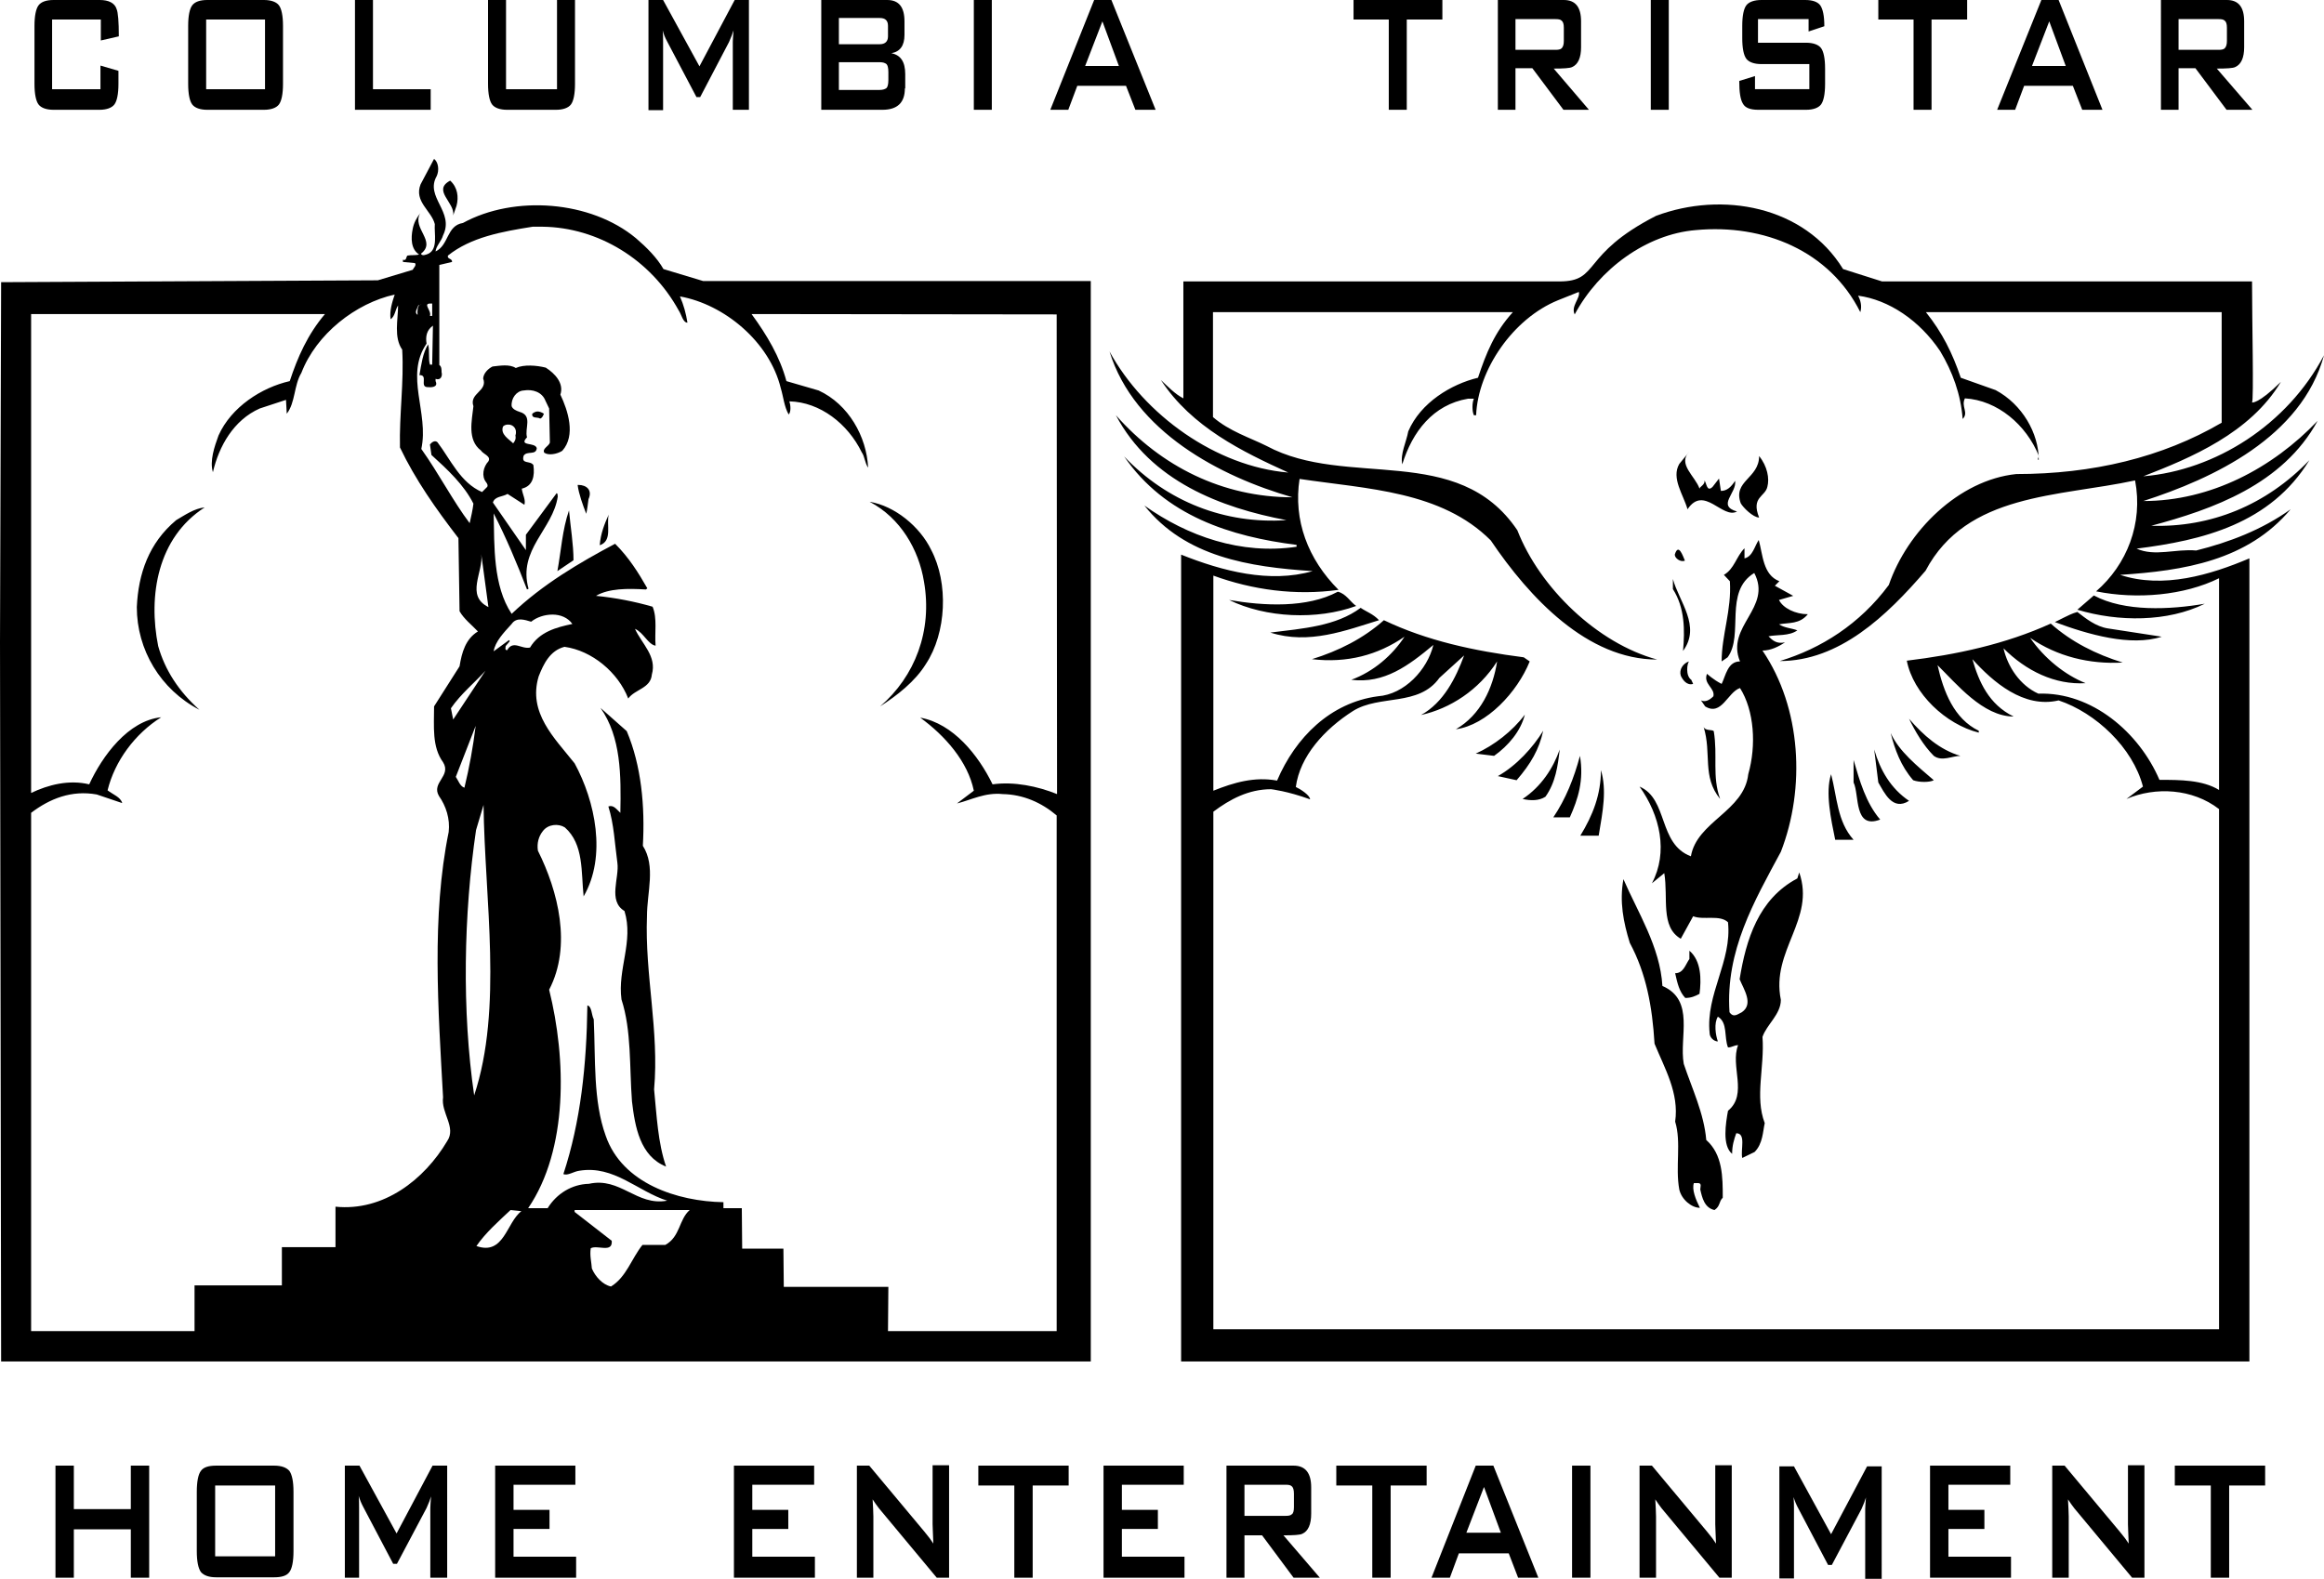 <?xml version="1.0" encoding="utf-8"?>
<!-- Generator: Adobe Illustrator 26.0.3, SVG Export Plug-In . SVG Version: 6.00 Build 0)  -->
<svg version="1.1" id="Layer_1" xmlns="http://www.w3.org/2000/svg" xmlns:xlink="http://www.w3.org/1999/xlink" x="0px" y="0px"
	 viewBox="0 0 620 421.3" style="enable-background:new 0 0 620 421.3;" xml:space="preserve">
<g>
	<path d="M31.6,22.4c0,2.7-0.4,4.6-1.1,5.5c-0.7,0.9-2.1,1.4-4,1.4H14.3c-1.9,0-3.3-0.5-4-1.4c-0.7-0.9-1.1-2.8-1.1-5.5V6.9
		c0-2.7,0.4-4.6,1.1-5.5C11,0.5,12.3,0,14.3,0h12.3c2.4,0,4,0.8,4.5,2.4c0.4,0.9,0.6,3.4,0.6,7.3l-4.8,1.1V5.2H13.9v18.6h12.9v-6.3
		l4.8,1.4V22.4z"/>
	<path d="M75.5,22.4c0,2.7-0.4,4.6-1.1,5.5c-0.7,0.9-2.1,1.4-4,1.4H55.3c-1.9,0-3.3-0.5-4-1.4c-0.7-0.9-1.1-2.8-1.1-5.5V6.9
		c0-2.7,0.4-4.6,1.1-5.5C52,0.5,53.3,0,55.3,0h15.1c1.9,0,3.3,0.5,4,1.4c0.7,0.9,1.1,2.8,1.1,5.5V22.4z M70.7,23.8V5.2H55v18.6H70.7
		z"/>
	<path d="M114.9,29.3H94.7V0h4.8v23.8h15.4V29.3z"/>
	<path d="M153.4,22.4c0,2.7-0.4,4.6-1.1,5.5c-0.7,0.9-2.1,1.4-4,1.4h-13c-1.9,0-3.3-0.5-4-1.4c-0.7-0.9-1.1-2.8-1.1-5.5V0h4.8v23.8
		h13.6V0h4.8V22.4z"/>
	<path d="M199.9,29.3h-4.4V11.1c0-0.6,0.1-1.6,0.2-3c-0.2,0.7-0.6,1.7-1.2,3.1l-7.7,14.7h-1L178,11.1c-0.6-1.1-1-2.1-1.2-3
		c0.1,1.2,0.1,2.1,0.1,2.9v18.4H173V0h3.9l9.7,17.7L196,0h3.8V29.3z"/>
	<path d="M241.4,23.6c0,3.8-2,5.7-6,5.7h-16.3V0h17.6c3.1,0,4.6,1.9,4.6,5.7v3.6c0,2.9-1.2,4.5-3.5,4.9c2.5,0.5,3.7,2.3,3.7,5.6
		V23.6z M236.9,9.7V6.9c0-1.4-0.7-2.1-2.2-2.1h-10.9v7h10.9C236.1,11.8,236.9,11.1,236.9,9.7z M237,21.4v-2.2c0-1.1-0.2-1.8-0.5-2.1
		c-0.4-0.3-0.9-0.5-1.8-0.5h-10.9V24h10.9c0.8,0,1.4-0.2,1.8-0.5C236.8,23.2,237,22.5,237,21.4z"/>
	<path d="M264.6,29.3h-4.8V0h4.8V29.3z"/>
	<path d="M308.3,29.3h-5.4l-2.5-6.4h-13l-2.4,6.4h-4.8L291.9,0h4.6L308.3,29.3z M298.5,17.6l-4.4-11.9l-4.6,11.9H298.5z"/>
</g>
<g>
	<path d="M39.8,421h-4.9v-12.9H19.7V421h-4.9v-29.9h4.9v11.6h15.2v-11.6h4.9V421z"/>
	<path d="M78.3,413.9c0,2.8-0.4,4.7-1.1,5.6c-0.7,1-2.1,1.4-4.1,1.4H57.7c-2,0-3.3-0.5-4.1-1.4c-0.7-1-1.1-2.8-1.1-5.6v-15.8
		c0-2.8,0.4-4.7,1.1-5.6c0.7-1,2.1-1.4,4.1-1.4h15.4c2,0,3.3,0.5,4.1,1.4c0.7,1,1.1,2.8,1.1,5.6V413.9z M73.4,415.3v-18.9H57.4v18.9
		H73.4z"/>
	<path d="M119.3,421h-4.5v-18.6c0-0.7,0.1-1.7,0.2-3.1c-0.2,0.7-0.6,1.8-1.2,3.1l-7.9,14.9h-1l-7.9-15c-0.6-1.1-1-2.1-1.3-3.1
		c0.1,1.2,0.1,2.2,0.1,3V421H92v-29.9h3.9l9.9,18.1l9.6-18.1h3.9V421z"/>
	<path d="M153.7,421h-21.6v-29.9h21.4v5.1H137v6.7h9.6v5.1H137v7.4h16.7V421z"/>
	<path d="M217.4,421h-21.6v-29.9h21.4v5.1h-16.5v6.7h9.6v5.1h-9.6v7.4h16.7V421z"/>
	<path d="M253.2,421h-3.3l-15.4-18.5c-0.6-0.8-1.2-1.6-1.7-2.4c0.1,1.9,0.2,3.5,0.2,4.6V421h-4.4v-29.9h3.3l14.7,17.6
		c1.1,1.3,1.9,2.4,2.4,3.2c-0.1-2.8-0.2-4.5-0.2-5.2v-15.7h4.4V421z"/>
	<path d="M285.1,396.4h-9.6V421h-4.9v-24.6H261v-5.3h24.1V396.4z"/>
	<path d="M316,421h-21.6v-29.9h21.4v5.1h-16.5v6.7h9.6v5.1h-9.6v7.4H316V421z"/>
	<path d="M352.1,421h-7l-8.4-11.3H332V421h-4.8v-29.9h17.9c3.1,0,4.7,1.9,4.7,5.8v7c0,2.9-0.8,4.7-2.4,5.4c-0.6,0.3-2.3,0.4-5,0.4
		L352.1,421z M345.2,402.2v-3.6c0-1-0.2-1.7-0.6-2c-0.3-0.3-0.8-0.4-1.6-0.4H332v8.3H343c0.8,0,1.3-0.1,1.6-0.4
		C345,403.9,345.2,403.2,345.2,402.2z"/>
	<path d="M380.6,396.4H371V421h-4.9v-24.6h-9.6v-5.3h24.1V396.4z"/>
	<path d="M410.4,421H405l-2.5-6.5h-13.3l-2.4,6.5h-4.9l11.8-29.9h4.7L410.4,421z M400.4,409l-4.5-12.2l-4.7,12.2H400.4z"/>
	<path d="M424.3,421h-4.9v-29.9h4.9V421z"/>
	<path d="M462,421h-3.3l-15.4-18.5c-0.6-0.8-1.2-1.6-1.7-2.4c0.1,1.9,0.2,3.5,0.2,4.6V421h-4.4v-29.9h3.3l14.7,17.6
		c1.1,1.3,1.9,2.4,2.4,3.2c-0.1-2.8-0.2-4.5-0.2-5.2v-15.7h4.4V421z"/>
	<path d="M502.1,421.3h-4.5v-18.6c0-0.7,0.1-1.7,0.2-3.1c-0.2,0.7-0.6,1.8-1.2,3.1l-7.9,14.9h-1l-7.9-15c-0.6-1.1-1-2.1-1.3-3.1
		c0.1,1.2,0.1,2.2,0.1,3v18.7h-3.9v-29.9h3.9l9.9,18.1l9.6-18.1h3.9V421.3z"/>
	<path d="M536.5,421h-21.6v-29.9h21.4v5.1h-16.5v6.7h9.6v5.1h-9.6v7.4h16.7V421z"/>
	<path d="M572.1,421h-3.3l-15.4-18.5c-0.6-0.8-1.2-1.6-1.7-2.4c0.1,1.9,0.2,3.5,0.2,4.6V421h-4.4v-29.9h3.3l14.7,17.6
		c1.1,1.3,1.9,2.4,2.4,3.2c-0.1-2.8-0.2-4.5-0.2-5.2v-15.7h4.4V421z"/>
	<path d="M604.3,396.4h-9.6V421h-4.9v-24.6h-9.6v-5.3h24.1V396.4z"/>
</g>
<g>
	<path d="M384.8,5.2h-9.5v24.1h-4.8V5.2h-9.4V0h23.7V5.2z"/>
	<path d="M423.9,29.3h-6.8l-8.3-11.1h-4.5v11.1h-4.7V0h17.6c3.1,0,4.6,1.9,4.6,5.7v6.9c0,2.8-0.8,4.6-2.4,5.3
		c-0.6,0.3-2.3,0.4-4.9,0.4L423.9,29.3z M417.2,10.9V7.4c0-1-0.2-1.6-0.6-1.9c-0.3-0.3-0.8-0.4-1.6-0.4h-10.7v8.2H415
		c0.7,0,1.3-0.1,1.6-0.4C417,12.5,417.2,11.9,417.2,10.9z"/>
	<path d="M445.2,29.3h-4.8V0h4.8V29.3z"/>
	<path d="M486.9,22.4c0,2.7-0.4,4.6-1.1,5.5c-0.7,0.9-2.1,1.4-4,1.4h-12.7c-2.1,0-3.5-0.5-4.1-1.6c-0.7-1.1-1-3.1-1-6.1l4.2-1.3v3.5
		h14.5v-6.7h-12.8c-1.9,0-3.3-0.5-4-1.4c-0.7-0.9-1.1-2.8-1.1-5.5V6.9c0-2.7,0.4-4.6,1.1-5.5c0.7-0.9,2.1-1.4,4-1.4h11.7
		c2,0,3.3,0.5,4,1.4c0.7,1,1.1,2.8,1.1,5.6l-4.2,1.4V5.1H469v6.3h12.8c1.9,0,3.3,0.5,4,1.4c0.7,0.9,1.1,2.8,1.1,5.5V22.4z"/>
	<path d="M524.8,5.2h-9.5v24.1h-4.8V5.2h-9.4V0h23.7V5.2z"/>
	<path d="M560.9,29.3h-5.4l-2.5-6.4h-13l-2.4,6.4h-4.8L544.6,0h4.6L560.9,29.3z M551.1,17.6l-4.4-11.9l-4.6,11.9H551.1z"/>
	<path d="M600.9,29.3H594l-8.3-11.1h-4.5v11.1h-4.7V0h17.6c3.1,0,4.6,1.9,4.6,5.7v6.9c0,2.8-0.8,4.6-2.4,5.3
		c-0.6,0.3-2.3,0.4-4.9,0.4L600.9,29.3z M594.1,10.9V7.4c0-1-0.2-1.6-0.6-1.9c-0.3-0.3-0.8-0.4-1.6-0.4h-10.7v8.2h10.7
		c0.7,0,1.3-0.1,1.6-0.4C593.9,12.5,594.1,11.9,594.1,10.9z"/>
</g>
<path d="M115.8,42.4l-3.6,6.8c-1.8,4.6,2.9,7,3.8,10.6c-0.2,2.5,0.9,6.6-1.7,7.9c-0.7,0.3-1.7,0.7-2,0c4.3-3.3-2.5-6.8-0.2-10.8
	c-1,1.3-1.7,2.6-2,4.2c-0.5,2.4-0.5,5.4,1.7,6.8c-0.8,0.3-2.1,0.1-3.1,0.3c-0.4,0.3-0.2,1.5-1.2,1.1v0.6l3.2,0.3
	c0.5,0.6-0.4,1.3-0.6,1.8l-9.3,2.8L0.3,75.3l-0.3,96l0.3,192H291V75H187.6L177,71.8c-1.7-3-4.5-5.8-7.3-8.2
	c-12.1-10.1-32.5-11.6-46.2-4.1c-4.4,0.7-3.7,5.9-7.3,7.6c0.1-1.4,1.6-2.8,2-4.3c3.1-6.3-4.9-10.2-1.7-15.8
	C117.2,45.5,117,43.3,115.8,42.4z M120.1,48.2c-4.9,2.6,1.4,5.9,0.8,9.3l0.9-2.6C122.4,52.6,122.1,50,120.1,48.2z M144.8,60.5
	c14.7,0.2,28.8,8.7,36.3,22.4c0.7,1,1.1,3.2,2.3,3.2c-0.4-2.5-1-4.7-2-7c11.8,2.1,23.9,12.1,26.9,24.5c0.7,2.3,0.9,4.9,2.1,7
	c0.7-0.7,0.5-2.6,0.2-3.5c8.2,0.2,15.6,6,19.3,13.6c0.8,1.1,0.8,2.8,1.7,4.1c-0.4-8.3-5.2-16.9-13.2-20.6l-8.6-2.5
	c-1.7-6.4-5.2-12.3-9.3-17.9l81.4,0.1l0.1,128c-5.2-2.1-11.5-3.4-17.2-2.6c-3.8-7.8-10.5-16.2-19.3-17.8
	c6.6,4.8,12.7,11.7,14.3,19.5l-4.5,3.4c3.7-0.9,7.5-3,12.2-2.5c5.5,0.1,10.4,2.3,14.4,5.7v137.6h-45l0.1-11.8h-27.9l-0.1-10.2h-11
	l-0.1-10.8h-4.9v-1.6c-12.3-0.2-27-5-31.4-17.7c-3.4-9.4-2.7-20.4-3.2-31.1c-0.6-1.1-0.5-3.5-1.7-3.7c-0.2,15.9-1.8,31-6.4,45
	c1.2,0.5,2.7-0.7,4.3-0.9c9.2-1.5,15.5,5.5,23.4,8c-8.2,1.5-12.5-6.4-20.9-4.5c-4.5,0.1-8.6,2.6-11,6.5h-5.2
	c10.7-15.7,10.2-39.8,5.6-58.3c6.1-11.7,2.4-26.3-3-37.1c-0.3-2,0.2-3.8,1.3-5.2c1.4-1.9,4.2-2.1,5.9-1c5.1,4.5,4.3,11.9,5,18.4
	c6.2-10.7,3.1-25.4-2.4-35.5c-5.4-6.8-12.5-13.5-9.6-23.2c1.3-3.3,3-6.9,6.9-7.9c7.3,1,14.3,6.8,17,13.8c1.8-2.5,6-2.7,6.3-6.4
	c1.4-4.9-2.7-8.2-4.5-12.2c2.3,1,3.5,4.2,5.5,4.5c-0.3-3.4,0.5-7.3-0.8-10.4c-4.8-1.4-10-2.4-15.1-2.9c3.4-2,8.4-2,13.3-1.7l0.4-0.3
	c-2.4-4.2-4.9-8.2-8.6-11.9c-9.6,5.1-19.3,10.8-27.6,18.7c-5-7.5-4.6-18.1-4.8-26.8c3.3,6.4,6.2,13.3,8.9,20.3l0.4-0.2
	c-2.9-10.5,6.5-15.8,7.8-24.6c-0.1-0.2,0.1-0.7-0.3-0.9l-8.2,11.1v4.1l-8.8-12.7c0.5-1.7,2.6-1.5,3.9-2.3l4.5,2.9
	c0.4-1.4-0.5-2.7-0.7-4.3c3-0.7,3.5-3.4,3.1-6.3c-0.9-1.3-3.3-0.1-2.6-2.5c0.9-1.4,3.3,0,3.5-2c-0.4-1.7-5-0.4-2.6-2.9
	c-0.7-2.4,1.6-5.8-2-6.8c-0.9-0.3-1.8-0.7-2.1-1.5c-0.2-2.1,1.3-4.1,3.2-4.2c2.4-0.4,4.9,0.4,5.8,2.7l1,2.1l0.2,9.1
	c-0.3,1-2.1,1.6-1.5,2.7c1.1,0.8,3.4,0.4,4.8-0.5c3.7-4.1,1.5-10.8-0.5-15c1-3-1.4-5.6-3.9-7.2c-2.4-0.6-5.8-0.9-8,0.1
	c-1.7-1.1-4.3-0.6-6.2-0.4c-1.2,0.6-2.4,1.8-2.5,3.2c1.3,3.4-3.8,3.9-2.6,7.4c-0.4,3.8-1.7,9,2,11.8c0.6,1,2.8,1.5,2,2.9
	c-1.4,1.5-1.9,4-0.6,5.6c0.3,0.4,0.5,0.8,0.3,1.2l-1.4,1.4c-5.8-2.5-8.4-8.7-11.9-13.3c-0.7-0.6-1.5,0-2,0.6l0.4,2.8
	c4.3,3.9,8.7,8,11.2,13c-0.2,1.7-0.6,3.4-1,5.2c-4.4-5.8-8.2-13.2-12.9-19.8c2.1-9.7-4.5-19.5,1.4-28.1c-0.3-1.9,0-3.6,1.7-4.8
	l-0.2,10.4h-0.6c-0.5-1.6,0-3.7-0.5-5.4c-1.4,2.3-1.8,5.3-2.3,8.2c2.4-0.1,0,3.1,2.1,3.2c1,0.1,3,0.1,2.2-1.6v-0.6
	c1.4,0.5,1.9-0.8,1.6-1.8c0-0.7,0-1.5-0.6-1.9V70.7l3.4-0.8c0.1-1-1.4-0.7-1.1-1.7c6.1-4.9,14.4-6.4,22.6-7.7
	C142.9,60.5,143.8,60.5,144.8,60.5z M105.3,78.6c-0.7,2.1-1.4,4.3-1.1,6.6c1.2-0.8,1.2-2.5,2-3.7c0,3.8-1.2,8.5,1.1,11.8
	c0.5,8.7-0.8,17.2-0.6,26.1c4.1,8.6,9.6,16.4,15.6,24.2l0.3,19.5c1.2,2.1,3.2,3.6,4.9,5.4c-3.3,2-4.3,5.6-4.9,9.3l-6.8,10.7
	c0,5.3-0.6,10.8,2.4,14.9c2.3,3.7-3.2,5.4-1.1,9c1.9,2.7,3,6.1,2.6,9.6c-4.6,22.5-2.8,47.3-1.5,70.8c-0.6,4.2,3.6,8,1.1,11.7
	c-6.1,10.3-17,18.8-29.8,17.5v10.8H75.2v10.2H51.9v12.2H8.3V216.9c5-3.8,10.8-6.1,17.5-4.9l6.8,2.3c-0.4-1.6-2.5-2.3-3.9-3.4
	c1.9-7.8,7.3-15.1,14.3-19.5c-8.8,0.9-15.7,10.3-19.2,17.9c-5.4-1.3-10.9,0.1-15.5,2.3V83.8h78.4c-4.6,5.4-7.3,11.5-9.4,17.9
	c-7.5,1.7-15.6,6.9-19,14.5c-1.1,3-2.4,6.8-1.5,9.8c1.6-6.9,5.5-13.9,12.5-17l7-2.3l0.2,3.7c2.3-2.9,1.9-7.6,3.9-10.9
	C84.4,89.1,94.9,80.9,105.3,78.6z M114.8,81c0.1,0,0.3,0,0.5,0v3.3h-0.6C115.2,82.9,112.7,81,114.8,81L114.8,81z M112.3,81.3
	c0,0,0.1,0,0.1,0l-0.5,0.1c-0.5,0.4-0.6,1.7-0.5,2.6c-1-0.6,0-1.8,0.2-2.5l0.3-0.1C112,81.4,112.1,81.3,112.3,81.3z M143.4,109.8
	c-0.4,0-0.9,0.2-1.4,0.6c-0.2,1.4,1.4,0.8,2.1,1.3c0.6-0.2,0.8-0.8,1-1.3C144.5,110,143.9,109.8,143.4,109.8z M135.5,113.3
	c1.4-0.1,2.6,1.2,2,2.9c0.2,0.9-0.1,1.5-0.6,2.1c-1.1-1.1-3.5-2.4-2.7-4.5C134.6,113.4,135.1,113.3,135.5,113.3z M154.3,129.4
	c-0.1,0-0.1,0-0.2,0c0.3,2.4,1.4,5.4,2.3,7.7c0.3-1.3,0.4-2.5,0.6-3.9C158.1,130.8,156.5,129.4,154.3,129.4L154.3,129.4z M232,133.9
	c8.2,4.3,13.1,12.7,14.5,21.3c2.3,13.1-2.4,25.3-11.7,33.3c4.5-2.9,9.3-6.6,12.2-11.3c5.5-8.3,6.1-21.6,1.4-30.5
	C245.4,140.5,238.7,135,232,133.9z M54.6,135.4c-2.8,0.3-5.2,2-7.6,3.4c-7.3,6.1-10.1,14.3-10.5,23.2c0,11.4,6.3,22,16.7,27.4
	c-5.5-4.9-9.2-10.6-11-17C39.5,159,42,143.5,54.6,135.4z M151.8,136.2c-1.8,5.2-2.1,10.8-3.1,16.2l4.3-2.9
	C153,145.3,152.2,140.6,151.8,136.2z M162.4,137.3c-1.1,2.4-2.2,5.2-2.4,8.2C163.5,144.3,161.7,140,162.4,137.3z M128.4,147.9
	l1.9,14.1C124.1,158.9,129,152.7,128.4,147.9z M147.4,164c2.1,0,4.1,0.8,5.3,2.5c-4.3,0.9-8.8,2.1-11.3,6.3
	c-2.3,0.5-4.5-2.1-6.1,0.7c-0.7,0-0.4-0.7-0.4-1.1l1.1-1.3l-0.2-0.3l-4.1,3c0.4-2.6,2.7-5,4.8-7.3c1.3-1.9,3.5-1.1,5.2-0.6
	C143.2,164.7,145.3,164,147.4,164z M129.5,179l-8.6,13l-0.6-3C122.9,185.2,126.7,182.1,129.5,179z M160.2,188.9
	c5.5,7.8,5.5,18,5.3,28c-1-0.9-1.8-2.2-3.2-1.7c1.5,4.7,1.7,9.9,2.4,15c0.6,4-2.6,10.2,1.9,12.9c2.5,8.1-1.9,15.5-0.8,23.6
	c2.7,8.3,2.1,18,2.8,27.2c0.8,6.7,2.1,14.6,9.1,17.4c-2.2-6.4-2.5-13.6-3.2-20.6c1.4-15.6-2.5-30.6-1.9-46.2
	c0-6.4,2.4-13.3-1.1-18.8c0.6-10.5-0.4-21.4-4.3-30.6L160.2,188.9z M126.9,193.7c-0.7,5.7-1.7,11.1-3,16.5c-1.2-0.4-1.6-1.9-2.3-2.9
	L126.9,193.7z M129,214.8c0.3,25.2,5.2,54.3-2.5,77.5c-3.3-22.6-2.8-48.4,0.5-70.8L129,214.8z M153.3,322.9H184
	c-2.9,2.5-2.5,7.1-6.5,9.3h-6.1c-2.9,3.6-4.3,8.6-8.4,11.1c-2.3-0.5-4.2-2.7-5.1-4.8c-0.1-1.7-0.6-3.4-0.3-5.4c1.7-1,5.9,1.4,5.6-2
	l-9.9-7.7L153.3,322.9z M136.2,322.9l2.9,0.3c-4,3-4.6,11.9-12,9.3C129.5,329,133.1,325.8,136.2,322.9z"/>
<path id="path3235" d="M618.3,112.3c-9.3,17-27.9,23.6-44.4,28c15.9,0.5,30.7-5.5,42.2-17.5c-10.4,17-28.5,21.4-46.1,23.6
	c4.9,2.2,10.4,0,15.9,0.5c8.8-2.2,17.5-5.5,25.2-11c-11.5,13.7-28.5,16.4-45.5,17.5c11.5,3.8,24.1,0,34.5-4.4v214.3h-285V148
	c11,4.4,23.6,7.7,35.1,4.4c-17-1.1-34-3.8-44.9-17.5c11.5,8.2,25.8,13.2,40.6,11v-0.5c-17.5-2.2-35.1-7.7-46-23.6
	c11.5,12.1,26.9,18.1,43.3,17c-17.5-3.3-36.2-10.4-45.5-28c12.1,13.7,28.5,21.9,47.1,21.9c-19.2-5.5-42.2-17.5-48.8-38.9
	c9.3,17,28.5,30.7,47.7,32.3c-12.1-5.5-25.8-12.1-34-24.7c1.7,1.6,3.8,3.8,6,4.9V75.1h100.3c11,0,5.5-7.1,25.8-17.5
	c17.6-6.6,39.5-2.7,49.9,14.2l10.4,3.3h98.7c0,10.4,0.5,31.8,0,32.3c0,0,1.6,0.5,7.7-5.5c-8.2,13.7-24.1,20.3-36.7,25.2
	c19.2-1.6,38.4-13.7,48.2-32.3c-6,21.9-29.6,32.9-48.2,38.9C589.8,133.7,606.3,124.9,618.3,112.3L618.3,112.3z M559.2,157.8
	c8.2-7.1,12.6-18.1,10.4-29.6c-20.3,4.4-44.9,3.3-55.9,24.1c-10.4,12.1-23,24.1-38.9,24.1c11-3.3,21.4-9.9,29.1-20.3
	c4.9-14.3,18.6-28,34-29.6c20.3,0,38.9-4.4,54.8-13.7V83.3h-78.9c4.4,5.5,7.1,11,9.3,17.5l9.3,3.3c7.1,3.8,11.5,11.5,11.5,18.6
	c-0.5,0,0-0.5,0-1.1c-3.3-8.2-11-14.8-19.7-15.3c-1.1,2.2,1.1,3.8-0.6,5.5c-0.5-6.6-2.7-12.6-6-18.1c-5.5-8.2-13.7-13.7-21.9-14.8
	c0.6,1.1,1.1,2.7,0.6,4.4c-8.2-16.4-25.8-23.6-43.9-21.9c-13.2,1.1-25.8,10.4-32.3,22.5c-1.1-2.2,1.6-4.4,1.1-6l-5.5,2.2
	c-12.1,4.9-21.4,18.6-21.9,30.7h-0.6c-0.5-1.1-0.5-3.3,0-4.4h-1.6c-9.3,1.6-14.8,8.8-17.5,17.5c-0.6-2.7,1.1-6,1.6-8.8
	c3.3-7.7,11.5-12.6,18.6-14.3c2.2-6.6,4.4-12.1,9.3-17.5h-80v28c4.4,3.8,9.9,5.5,14.3,7.7c21.4,11.5,51-1.1,66.9,22.5
	c6,15.4,21.4,30.2,37.3,34.5c-18.6,0-34-16.4-44.4-31.8c-13.2-13.2-32.9-13.7-51-16.4c-1.7,11,2.2,21.4,10.4,29.6
	c-11.5,1.6-23,0-33.4-3.8V211c5.5-2.2,11-3.8,17-2.7c4.9-11.5,14.2-20.8,26.9-22.5c7.1-0.5,13.2-7.1,14.8-13.7
	c-6.6,5.5-13.1,10.4-21.9,9.3c6-2.2,11-6.6,14.2-11.5c-7.1,4.9-15.3,7.1-24.7,6c7.1-2.2,13.7-5.5,19.2-10.4
	c11.5,5.5,24.1,8.2,37.3,9.9l1.6,1.1c-3.3,8.2-11.5,17-19.7,18.1c6.6-3.8,9.9-11,11-18.1c-4.9,7.7-12.6,12.6-20.3,14.3
	c6-3.3,9.3-9.9,11.5-15.9l-6.6,6c-5.5,7.7-15.9,4.4-23,8.8c-7.7,4.9-14.2,12.1-15.3,20.3c1.1,0.5,3.8,2.2,3.8,3.3
	c-6-2.2-10.4-2.7-10.4-2.7c-6,0-11,2.7-15.4,6v138.1H592V215.9c-7.1-5.5-17-6-24.7-2.7l4.4-3.3c-2.7-10.4-12.6-19.7-22.5-23
	c-9.3,2.2-17.5-4.9-23-11c1.7,6,4.4,12.1,11,15.3c-8.2,0-15.3-8.8-20.3-13.7c1.6,7.1,4.4,14.3,11,17.5v0.5
	c-8.8-2.2-17.5-10.4-19.2-19.2c13.2-1.6,26.3-4.4,38.4-9.9c5.5,4.9,12.1,8.2,19.2,10.4c-8.8,0.5-17.5-1.6-24.7-6.6
	c3.8,5.5,9.3,9.9,14.8,12.1c-8.2,0.5-15.9-3.3-21.9-9.3c1.1,4.9,4.4,9.9,9.3,12.1c14.3-0.5,26.9,10.4,32.3,23c5.5,0,11.5,0,15.9,2.7
	v-56.5C582.7,158.9,570.1,160,559.2,157.8L559.2,157.8z M361.8,161.7c-1.6-1.1-2.7-3.3-4.9-3.8c-8.2,4.4-19.7,3.8-29,2.2
	C337.7,164.9,351.4,165.5,361.8,161.7L361.8,161.7z M367.9,165.5c-1.6-1.7-3.3-2.2-4.9-3.3c-6.6,4.9-15.3,5.5-24.1,6.6
	C349.2,172.1,359.1,168.2,367.9,165.5z M453.4,130.4c-1.1-3.3-6-6.6-2.7-9.9l-2.7,3.3c-2.2,3.8,1.1,8.2,2.2,12.1
	c4.4-6.6,9.3,2.7,13.2,0.6c-5.5-1.6,0-4.9-0.5-8.2c-1.1,1.7-2.2,2.7-3.8,2.7l-0.5-3.3l-1.7,2.2c-1.6,1.6-1.6-1.1-2.2-1.7
	C455,129.3,453.4,129.9,453.4,130.4L453.4,130.4z M471.5,129.9c0.6-2.2,0-5.5-2.2-8.2c0,6-7.1,6.6-4.9,12.6c0.6,1.1,3.3,3.8,4.9,3.8
	C467.1,132.6,470.9,132.6,471.5,129.9z M474.7,155.1c-4.4-1.7-4.4-7.1-5.5-11c-1.1,1.6-1.6,4.4-3.8,4.9v-2.7
	c-2.2,2.2-2.7,5.5-5.5,7.1l1.6,1.7c0.5,7.7-2.2,14.3-2.2,21.4l1.6-1.1c4.4-6-1.1-17.5,7.1-22.5c4.9,9.3-7.7,14.2-3.8,23.6
	c-3.3,0-3.8,3.8-4.9,6c-2.2-1.1-3.9-2.7-3.9-2.7c-1.1,2.7,2.2,3.8,1.7,6c-1.1,1.1-2.2,1.6-3.3,1.1l1.1,1.6c4.4,2.7,6-3.8,9.3-4.9
	c3.8,6,4.4,15.3,2.2,23c-1.1,9.9-13.7,12.6-15.3,21.9c-8.8-3.3-6-15.3-13.7-18.6c5.5,7.7,7.7,17.5,3.3,25.8l3.3-2.7
	c1.1,6.6-1.1,14.3,4.4,17.5l3.3-6c2.7,1.1,7.1-0.5,9.3,1.6c1.1,10.4-6,19.2-4.9,29.6c0,1.1,1.1,2.2,2.2,2.2c-0.6-1.6-1.1-4.9,0-6.6
	c2.7,1.6,1.6,5.5,2.7,8.2c1.1,0,1.6-0.6,2.7-0.6c-2.2,5.5,2.7,13.1-2.7,17.5c-0.6,3.3-1.6,9.3,1.1,11.5c0-2.2,0.5-3.8,1.1-5.5
	c2.7,0,1.1,4.4,1.6,6.6l3.3-1.6c2.2-2.2,2.2-5.5,2.7-7.7c-2.7-7.1,0-14.8-0.6-23c1.1-3.3,4.9-6,4.9-9.9c-2.7-13.2,9.3-21.4,4.9-34
	l-0.5,1.6c-10.4,5.5-13.7,16.4-15.4,26.9c1.1,2.7,3.8,6.6,0.6,8.8c-1.1,0.5-2.2,1.6-3.3,0c-1.1-16.4,6.6-29.6,13.7-42.8
	c6.6-17,5.5-38.4-4.9-53.7c2.2,0,4.4-1.1,6-2.2c-2.2,0.5-3.3-0.5-4.4-1.6c2.2-0.5,5.5,0,7.7-1.6c-1.6-0.6-3.3-0.6-4.9-1.6
	c2.7-0.5,5.5,0,7.7-2.7c-3.3,0-6.6-1.6-7.7-3.8l3.8-1.1l-4.9-2.7L474.7,155.1L474.7,155.1z M449.5,149.6c-0.5-1.1-1.7-4.9-2.7-1.6
	C446.8,149,448.4,150.1,449.5,149.6z M449,173.7c4.9-6.6-1.1-13.2-2.7-19.2v2.7C449.5,162.2,449.5,168.2,449,173.7z M451.2,181.4
	c-1.6-1.1-1.1-4.4-0.6-4.9c-1.6,0.5-2.7,2.2-2.2,3.8c0.5,1.1,1.6,2.7,3.3,2.2L451.2,181.4L451.2,181.4z M457.2,195.1
	c-0.5-0.5-2.2,0-2.7-1.1c2.2,7.1-0.5,13.2,4.4,19.2C456.7,207.1,458.3,201.7,457.2,195.1z M398.6,201.7c3.8-2.7,7.1-6.6,8.2-11
	c-3.3,4.4-8.2,8.2-13.1,10.4L398.6,201.7z M404.6,208.2c3.8-4.4,6-8.2,7.1-13.2c-2.7,4.4-7.1,9.3-12.1,12.1L404.6,208.2L404.6,208.2
	z M412.3,212.6c2.7-3.8,3.3-8.2,3.8-12.6c-1.7,4.9-4.9,9.9-9.9,13.2C408.4,213.7,410.6,213.7,412.3,212.6z M418.8,218.1
	c2.2-4.9,3.8-9.9,2.7-16.4c-1.6,6-3.8,11.5-7.1,16.4L418.8,218.1L418.8,218.1z M426.5,223c1.1-6.6,2.2-12.1,0.6-17.5
	c0,6.6-2.2,12.1-5.5,17.5L426.5,223L426.5,223z M523,201.7c-5.5-1.6-9.9-5.5-13.7-9.9c1.6,3.3,3.8,7.1,6.6,9.9
	C518.1,203.3,520.8,201.7,523,201.7z M515.9,208.2c-4.4-3.8-9.3-7.7-11.5-12.6c1.1,4.4,2.7,8.8,6,12.6
	C512,208.8,514.8,208.8,515.9,208.2z M509.3,213.7c-4.9-3.3-7.7-8.2-9.3-13.7l1.1,8.8C502.7,211.5,504.9,216.5,509.3,213.7z
	 M501.6,218.7c-3.8-4.4-5.5-10.4-7.1-15.9v6C496.1,212.1,494.5,221.4,501.6,218.7L501.6,218.7z M494.5,224.1
	c-4.4-4.9-4.4-11.5-6-17.5c-1.6,4.9,0,12.1,1.1,17.5H494.5z M588.2,161.1c-9.3,1.6-21.4,2.2-29.6-2.2l-4.4,3.8
	C565.2,166,578.3,166,588.2,161.1z M576.7,169.9l-14.3-2.2c-3.3-0.5-6-2.7-8.2-4.4c-1.6,0.5-1.6,0.5-6,2.7
	C557,169.3,568.5,172.6,576.7,169.9z M453.4,265.2c0.5-3.8,0.5-8.8-2.7-11.5v2.2c-1.1,1.6-1.6,3.8-3.8,3.8c0.6,2.7,1.1,4.9,2.7,6.6
	C451.2,266.3,452.3,265.8,453.4,265.2z M443.5,263.1c-0.6-10.4-6.6-19.7-10.4-28.5c-1.1,6,0,11.5,1.7,17c4.4,8.2,6,17,6.6,26.9
	c2.7,6.6,6.6,13.2,5.5,20.8c1.7,5.5,0,12.1,1.1,18.1c0.6,2.7,3.3,4.9,5.5,4.9c-1.1-2.2-2.2-4.9-1.6-6.6h1.1c1.1,0,0.6,1.1,0.6,1.7
	c0.5,2.2,1.1,4.9,3.8,5.5c1.6-1.1,1.1-2.2,2.2-3.3c0-5.5,0-11.5-4.4-15.4c-0.6-7.1-3.8-13.7-6-20.3
	C447.9,276.8,452.3,266.9,443.5,263.1z"/>
</svg>

